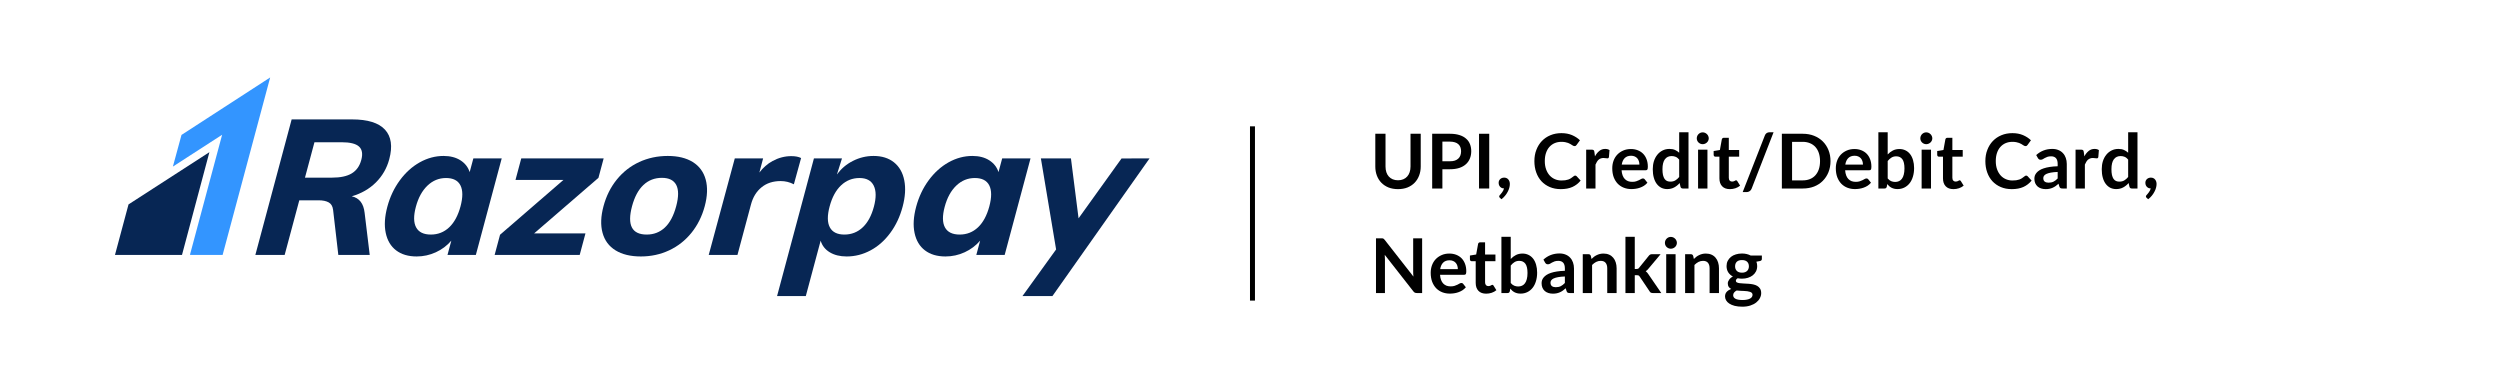 <svg xmlns="http://www.w3.org/2000/svg" xmlns:xlink="http://www.w3.org/1999/xlink" width="1000" zoomAndPan="magnify" viewBox="0 0 750 112.5" height="150" preserveAspectRatio="xMidYMid meet" version="1.0"><defs><g/><clipPath id="3da7e1a845"><path d="M 233 46 L 272 46 L 272 88.867 L 233 88.867 Z M 233 46 " clip-rule="nonzero"/></clipPath><clipPath id="03d48914ce"><path d="M 306 47 L 344.957 47 L 344.957 88.867 L 306 88.867 Z M 306 47 " clip-rule="nonzero"/></clipPath><clipPath id="c77c04cbba"><path d="M 51 23.16 L 82 23.16 L 82 77 L 51 77 Z M 51 23.16 " clip-rule="nonzero"/></clipPath><clipPath id="c97d757fc7"><path d="M 34.336 45 L 63 45 L 63 77 L 34.336 77 Z M 34.336 45 " clip-rule="nonzero"/></clipPath></defs><path fill="#072654" d="M 108.387 47.984 C 107.898 49.812 106.949 51.152 105.539 52.008 C 104.129 52.867 102.152 53.293 99.598 53.293 L 91.492 53.293 L 94.336 42.672 L 102.445 42.672 C 104.996 42.672 106.746 43.102 107.695 43.957 C 108.645 44.812 108.879 46.156 108.387 47.984 M 116.781 47.754 C 117.812 43.91 117.387 40.957 115.5 38.902 C 113.617 36.848 110.312 35.82 105.594 35.82 L 87.496 35.82 L 76.605 76.48 L 85.398 76.48 L 89.789 60.09 L 95.555 60.09 C 96.848 60.09 97.867 60.301 98.609 60.719 C 99.355 61.137 99.793 61.879 99.926 62.945 L 101.496 76.48 L 110.918 76.48 L 109.387 63.859 C 109.078 61.043 107.789 59.387 105.523 58.891 C 108.41 58.055 110.828 56.664 112.777 54.723 C 114.723 52.781 116.059 50.457 116.781 47.754 " fill-opacity="1" fill-rule="evenodd"/><path fill="#072654" d="M 138.152 61.918 C 137.418 64.656 136.285 66.754 134.758 68.199 C 133.227 69.645 131.395 70.367 129.266 70.367 C 127.094 70.367 125.621 69.656 124.844 68.227 C 124.062 66.801 124.039 64.734 124.762 62.031 C 125.484 59.328 126.641 57.215 128.23 55.691 C 129.816 54.172 131.676 53.406 133.809 53.406 C 135.938 53.406 137.379 54.141 138.129 55.605 C 138.875 57.074 138.887 59.176 138.152 61.918 Z M 142.004 47.527 L 140.902 51.637 C 140.426 50.152 139.508 48.973 138.145 48.098 C 136.777 47.223 135.086 46.785 133.07 46.785 C 130.598 46.785 128.219 47.422 125.938 48.695 C 123.652 49.973 121.656 51.773 119.953 54.094 C 118.246 56.418 116.992 59.062 116.199 62.031 C 115.402 65 115.242 67.617 115.723 69.883 C 116.199 72.148 117.238 73.891 118.832 75.109 C 120.43 76.328 122.48 76.938 124.992 76.938 C 127.012 76.938 128.934 76.516 130.754 75.68 C 132.578 74.844 134.125 73.68 135.398 72.195 L 134.25 76.48 L 142.754 76.48 L 150.512 47.527 Z M 142.004 47.527 " fill-opacity="1" fill-rule="evenodd"/><path fill="#072654" d="M 181.094 47.527 L 156.375 47.527 L 154.648 53.98 L 169.031 53.98 L 150.012 70.426 L 148.391 76.48 L 173.91 76.48 L 175.637 70.027 L 160.227 70.027 L 179.535 53.352 Z M 181.094 47.527 " fill-opacity="1" fill-rule="evenodd"/><path fill="#072654" d="M 202.859 61.859 C 202.094 64.715 200.961 66.848 199.461 68.258 C 197.961 69.664 196.145 70.367 194.016 70.367 C 189.559 70.367 188.094 67.535 189.613 61.859 C 190.371 59.043 191.508 56.922 193.031 55.492 C 194.555 54.066 196.402 53.352 198.57 53.352 C 200.699 53.352 202.137 54.066 202.879 55.492 C 203.617 56.922 203.613 59.043 202.859 61.859 M 207.836 48.609 C 205.875 47.395 203.375 46.785 200.332 46.785 C 197.246 46.785 194.391 47.395 191.762 48.609 C 189.133 49.828 186.895 51.582 185.047 53.863 C 183.199 56.148 181.867 58.812 181.051 61.859 C 180.234 64.906 180.137 67.57 180.766 69.855 C 181.391 72.141 182.688 73.891 184.664 75.109 C 186.641 76.328 189.172 76.938 192.254 76.938 C 195.301 76.938 198.125 76.328 200.738 75.109 C 203.344 73.891 205.574 72.141 207.426 69.855 C 209.27 67.57 210.605 64.906 211.422 61.859 C 212.238 58.812 212.332 56.148 211.707 53.863 C 211.082 51.582 209.789 49.828 207.836 48.609 " fill-opacity="1" fill-rule="evenodd"/><path fill="#072654" d="M 296.797 61.918 C 296.062 64.656 294.93 66.754 293.402 68.199 C 291.875 69.645 290.039 70.367 287.91 70.367 C 285.742 70.367 284.266 69.656 283.488 68.227 C 282.711 66.801 282.684 64.734 283.41 62.031 C 284.133 59.328 285.285 57.215 286.875 55.691 C 288.461 54.172 290.32 53.406 292.453 53.406 C 294.582 53.406 296.027 54.141 296.773 55.605 C 297.523 57.074 297.531 59.176 296.797 61.918 Z M 300.652 47.527 L 299.551 51.637 C 299.074 50.152 298.152 48.973 296.789 48.098 C 295.426 47.223 293.734 46.785 291.715 46.785 C 289.242 46.785 286.863 47.422 284.582 48.695 C 282.301 49.973 280.305 51.773 278.598 54.094 C 276.891 56.418 275.641 59.062 274.844 62.031 C 274.047 65 273.891 67.617 274.367 69.883 C 274.844 72.148 275.879 73.891 277.48 75.109 C 279.074 76.328 281.129 76.938 283.641 76.938 C 285.656 76.938 287.578 76.516 289.398 75.68 C 291.223 74.844 292.77 73.68 294.043 72.195 L 292.895 76.48 L 301.402 76.48 L 309.156 47.527 Z M 300.652 47.527 " fill-opacity="1" fill-rule="evenodd"/><path fill="#072654" d="M 238.16 55.293 L 240.328 47.41 C 239.59 47.031 238.617 46.84 237.398 46.84 C 235.457 46.84 233.586 47.324 231.785 48.297 C 230.238 49.129 228.918 50.301 227.809 51.766 L 228.934 47.523 L 226.473 47.527 L 220.434 47.527 L 212.617 76.48 L 221.238 76.48 L 225.293 61.348 C 225.883 59.141 226.941 57.418 228.477 56.18 C 230.004 54.941 231.91 54.32 234.195 54.32 C 235.605 54.32 236.922 54.645 238.16 55.293 " fill-opacity="1" fill-rule="evenodd"/><g clip-path="url(#3da7e1a845)"><path fill="#072654" d="M 262.164 62.031 C 261.438 64.734 260.312 66.801 258.789 68.227 C 257.266 69.656 255.438 70.367 253.309 70.367 C 251.176 70.367 249.723 69.645 248.949 68.199 C 248.176 66.754 248.156 64.66 248.891 61.918 C 249.625 59.176 250.77 57.07 252.32 55.605 C 253.875 54.141 255.719 53.406 257.852 53.406 C 259.941 53.406 261.363 54.168 262.117 55.691 C 262.871 57.215 262.887 59.328 262.164 62.031 M 268.188 48.695 C 266.59 47.422 264.551 46.785 262.078 46.785 C 259.91 46.785 257.844 47.277 255.887 48.27 C 253.926 49.258 252.336 50.609 251.117 52.324 L 251.145 52.133 L 252.594 47.52 L 250.926 47.52 L 250.926 47.527 L 244.176 47.527 L 242.035 55.531 C 242.008 55.625 241.988 55.711 241.965 55.805 L 233.121 88.816 L 241.742 88.816 L 246.195 72.199 C 246.633 73.68 247.539 74.844 248.914 75.68 C 250.289 76.516 251.984 76.938 254.004 76.938 C 256.516 76.938 258.902 76.328 261.172 75.109 C 263.438 73.891 265.41 72.148 267.078 69.883 C 268.754 67.621 269.988 65 270.781 62.031 C 271.578 59.062 271.742 56.414 271.281 54.094 C 270.82 51.77 269.785 49.973 268.188 48.695 " fill-opacity="1" fill-rule="evenodd"/></g><g clip-path="url(#03d48914ce)"><path fill="#072654" d="M 344.855 47.535 L 344.863 47.527 L 339.641 47.527 C 339.473 47.527 339.328 47.531 339.172 47.535 L 336.465 47.535 L 335.078 49.465 C 334.965 49.609 334.855 49.758 334.734 49.926 L 334.586 50.152 L 323.57 65.496 L 321.285 47.527 L 312.266 47.527 L 316.832 74.832 L 306.742 88.816 L 315.73 88.816 L 318.176 85.352 C 318.25 85.246 318.312 85.164 318.387 85.055 L 321.242 81.008 L 321.324 80.891 L 334.09 62.785 L 344.848 47.547 L 344.863 47.535 Z M 344.855 47.535 " fill-opacity="1" fill-rule="evenodd"/></g><g clip-path="url(#c77c04cbba)"><path fill="#3395ff" d="M 54.449 40.477 L 51.867 49.977 L 66.637 40.426 L 56.977 76.469 L 66.785 76.48 L 81.051 23.238 Z M 54.449 40.477 " fill-opacity="1" fill-rule="evenodd"/></g><g clip-path="url(#c97d757fc7)"><path fill="#072654" d="M 38.555 61.324 L 34.492 76.48 L 54.598 76.48 C 54.598 76.48 62.82 45.66 62.82 45.652 C 62.812 45.656 38.555 61.324 38.555 61.324 " fill-opacity="1" fill-rule="evenodd"/></g><path stroke-linecap="butt" transform="matrix(0, -0.746, 0.747, 0, 374.997, 90.181)" fill="none" stroke-linejoin="miter" d="M 0.002 0.998 L 70.087 0.998 " stroke="#000000" stroke-width="2" stroke-opacity="1" stroke-miterlimit="4"/><g fill="#000000" fill-opacity="1"><g transform="translate(410.968, 56.551)"><g><path d="M 8.438 -2.469 C 9.031 -2.469 9.555 -2.566 10.016 -2.766 C 10.484 -2.961 10.875 -3.238 11.188 -3.594 C 11.508 -3.945 11.754 -4.375 11.922 -4.875 C 12.098 -5.383 12.188 -5.957 12.188 -6.594 L 12.188 -16.422 L 15.25 -16.422 L 15.25 -6.594 C 15.25 -5.613 15.086 -4.707 14.766 -3.875 C 14.453 -3.051 14.004 -2.336 13.422 -1.734 C 12.836 -1.129 12.125 -0.656 11.281 -0.312 C 10.438 0.02 9.488 0.188 8.438 0.188 C 7.375 0.188 6.422 0.02 5.578 -0.312 C 4.742 -0.656 4.031 -1.129 3.438 -1.734 C 2.852 -2.336 2.406 -3.051 2.094 -3.875 C 1.781 -4.707 1.625 -5.613 1.625 -6.594 L 1.625 -16.422 L 4.688 -16.422 L 4.688 -6.594 C 4.688 -5.969 4.77 -5.398 4.938 -4.891 C 5.102 -4.391 5.348 -3.957 5.672 -3.594 C 5.992 -3.238 6.383 -2.961 6.844 -2.766 C 7.312 -2.566 7.844 -2.469 8.438 -2.469 Z M 8.438 -2.469 "/></g></g></g><g fill="#000000" fill-opacity="1"><g transform="translate(427.826, 56.551)"><g><path d="M 7.172 -8.172 C 7.734 -8.172 8.223 -8.238 8.641 -8.375 C 9.055 -8.52 9.398 -8.723 9.672 -8.984 C 9.953 -9.242 10.16 -9.562 10.297 -9.938 C 10.43 -10.312 10.5 -10.727 10.5 -11.188 C 10.5 -11.625 10.43 -12.02 10.297 -12.375 C 10.16 -12.738 9.953 -13.047 9.672 -13.297 C 9.398 -13.547 9.055 -13.734 8.641 -13.859 C 8.223 -13.992 7.734 -14.062 7.172 -14.062 L 4.891 -14.062 L 4.891 -8.172 Z M 7.172 -16.422 C 8.266 -16.422 9.211 -16.289 10.016 -16.031 C 10.816 -15.781 11.477 -15.422 12 -14.953 C 12.531 -14.492 12.922 -13.941 13.172 -13.297 C 13.422 -12.66 13.547 -11.957 13.547 -11.188 C 13.547 -10.395 13.41 -9.664 13.141 -9 C 12.879 -8.344 12.484 -7.773 11.953 -7.297 C 11.43 -6.816 10.77 -6.441 9.969 -6.172 C 9.164 -5.91 8.234 -5.781 7.172 -5.781 L 4.891 -5.781 L 4.891 0 L 1.828 0 L 1.828 -16.422 Z M 7.172 -16.422 "/></g></g></g><g fill="#000000" fill-opacity="1"><g transform="translate(441.88, 56.551)"><g><path d="M 4.891 0 L 1.828 0 L 1.828 -16.422 L 4.891 -16.422 Z M 4.891 0 "/></g></g></g><g fill="#000000" fill-opacity="1"><g transform="translate(448.612, 56.551)"><g><path d="M 1.344 2.781 C 1.207 2.664 1.141 2.523 1.141 2.359 C 1.141 2.297 1.16 2.227 1.203 2.156 C 1.242 2.082 1.297 2.016 1.359 1.953 C 1.441 1.859 1.539 1.742 1.656 1.609 C 1.781 1.484 1.898 1.332 2.016 1.156 C 2.141 0.988 2.254 0.805 2.359 0.609 C 2.461 0.41 2.539 0.195 2.594 -0.031 C 2.344 -0.031 2.117 -0.07 1.922 -0.156 C 1.734 -0.25 1.566 -0.367 1.422 -0.516 C 1.285 -0.672 1.176 -0.848 1.094 -1.047 C 1.02 -1.254 0.984 -1.484 0.984 -1.734 C 0.984 -1.941 1.02 -2.133 1.094 -2.312 C 1.176 -2.5 1.285 -2.66 1.422 -2.797 C 1.566 -2.941 1.742 -3.055 1.953 -3.141 C 2.16 -3.223 2.383 -3.266 2.625 -3.266 C 2.914 -3.266 3.164 -3.211 3.375 -3.109 C 3.594 -3.004 3.77 -2.863 3.906 -2.688 C 4.051 -2.508 4.16 -2.305 4.234 -2.078 C 4.305 -1.848 4.344 -1.602 4.344 -1.344 C 4.344 -0.977 4.285 -0.594 4.172 -0.188 C 4.066 0.207 3.906 0.602 3.688 1 C 3.477 1.406 3.219 1.797 2.906 2.172 C 2.594 2.555 2.234 2.906 1.828 3.219 Z M 1.344 2.781 "/></g></g></g><g fill="#000000" fill-opacity="1"><g transform="translate(453.924, 56.551)"><g/></g></g><g fill="#000000" fill-opacity="1"><g transform="translate(459.441, 56.551)"><g><path d="M 13.109 -3.875 C 13.273 -3.875 13.422 -3.812 13.547 -3.688 L 14.75 -2.375 C 14.082 -1.551 13.266 -0.914 12.297 -0.469 C 11.328 -0.031 10.16 0.188 8.797 0.188 C 7.578 0.188 6.477 -0.02 5.5 -0.438 C 4.531 -0.852 3.695 -1.43 3 -2.172 C 2.312 -2.922 1.785 -3.812 1.422 -4.844 C 1.055 -5.875 0.875 -7 0.875 -8.219 C 0.875 -9.445 1.07 -10.57 1.469 -11.594 C 1.863 -12.625 2.414 -13.508 3.125 -14.25 C 3.844 -15 4.695 -15.578 5.688 -15.984 C 6.676 -16.398 7.773 -16.609 8.984 -16.609 C 10.18 -16.609 11.242 -16.41 12.172 -16.016 C 13.098 -15.617 13.891 -15.102 14.547 -14.469 L 13.516 -13.047 C 13.453 -12.961 13.375 -12.883 13.281 -12.812 C 13.188 -12.75 13.055 -12.719 12.891 -12.719 C 12.773 -12.719 12.656 -12.75 12.531 -12.812 C 12.414 -12.875 12.285 -12.953 12.141 -13.047 C 11.992 -13.141 11.828 -13.242 11.641 -13.359 C 11.453 -13.473 11.234 -13.578 10.984 -13.672 C 10.734 -13.766 10.441 -13.844 10.109 -13.906 C 9.785 -13.969 9.406 -14 8.969 -14 C 8.238 -14 7.566 -13.867 6.953 -13.609 C 6.348 -13.348 5.82 -12.969 5.375 -12.469 C 4.938 -11.977 4.598 -11.375 4.359 -10.656 C 4.117 -9.945 4 -9.133 4 -8.219 C 4 -7.289 4.129 -6.469 4.391 -5.75 C 4.648 -5.031 5.004 -4.422 5.453 -3.922 C 5.898 -3.43 6.426 -3.055 7.031 -2.797 C 7.633 -2.535 8.285 -2.406 8.984 -2.406 C 9.398 -2.406 9.773 -2.426 10.109 -2.469 C 10.453 -2.52 10.766 -2.594 11.047 -2.688 C 11.328 -2.789 11.594 -2.922 11.844 -3.078 C 12.102 -3.234 12.359 -3.422 12.609 -3.641 C 12.68 -3.711 12.758 -3.77 12.844 -3.812 C 12.926 -3.852 13.016 -3.875 13.109 -3.875 Z M 13.109 -3.875 "/></g></g></g><g fill="#000000" fill-opacity="1"><g transform="translate(474.46, 56.551)"><g><path d="M 4.031 -9.641 C 4.395 -10.328 4.828 -10.867 5.328 -11.266 C 5.828 -11.672 6.414 -11.875 7.094 -11.875 C 7.633 -11.875 8.066 -11.754 8.391 -11.516 L 8.219 -9.422 C 8.176 -9.285 8.117 -9.188 8.047 -9.125 C 7.973 -9.07 7.879 -9.047 7.766 -9.047 C 7.648 -9.047 7.477 -9.062 7.25 -9.094 C 7.031 -9.133 6.812 -9.156 6.594 -9.156 C 6.289 -9.156 6.016 -9.109 5.766 -9.016 C 5.523 -8.93 5.305 -8.801 5.109 -8.625 C 4.922 -8.457 4.754 -8.25 4.609 -8 C 4.461 -7.758 4.32 -7.484 4.188 -7.172 L 4.188 0 L 1.391 0 L 1.391 -11.656 L 3.031 -11.656 C 3.32 -11.656 3.523 -11.602 3.641 -11.5 C 3.754 -11.395 3.828 -11.211 3.859 -10.953 Z M 4.031 -9.641 "/></g></g></g><g fill="#000000" fill-opacity="1"><g transform="translate(482.929, 56.551)"><g><path d="M 8.891 -7.172 C 8.891 -7.535 8.836 -7.875 8.734 -8.188 C 8.641 -8.508 8.488 -8.789 8.281 -9.031 C 8.07 -9.281 7.812 -9.473 7.5 -9.609 C 7.188 -9.754 6.82 -9.828 6.406 -9.828 C 5.594 -9.828 4.953 -9.594 4.484 -9.125 C 4.023 -8.664 3.727 -8.016 3.594 -7.172 Z M 3.547 -5.469 C 3.586 -4.875 3.691 -4.359 3.859 -3.922 C 4.023 -3.484 4.242 -3.125 4.516 -2.844 C 4.797 -2.562 5.117 -2.348 5.484 -2.203 C 5.859 -2.066 6.273 -2 6.734 -2 C 7.191 -2 7.582 -2.051 7.906 -2.156 C 8.238 -2.258 8.523 -2.375 8.766 -2.5 C 9.016 -2.633 9.234 -2.754 9.422 -2.859 C 9.609 -2.961 9.789 -3.016 9.969 -3.016 C 10.195 -3.016 10.367 -2.93 10.484 -2.766 L 11.297 -1.734 C 10.984 -1.367 10.633 -1.062 10.25 -0.812 C 9.863 -0.57 9.457 -0.379 9.031 -0.234 C 8.613 -0.086 8.188 0.016 7.75 0.078 C 7.312 0.141 6.891 0.172 6.484 0.172 C 5.672 0.172 4.914 0.035 4.219 -0.234 C 3.531 -0.504 2.926 -0.898 2.406 -1.422 C 1.895 -1.953 1.488 -2.602 1.188 -3.375 C 0.895 -4.156 0.75 -5.055 0.75 -6.078 C 0.75 -6.867 0.875 -7.613 1.125 -8.312 C 1.383 -9.02 1.754 -9.629 2.234 -10.141 C 2.723 -10.66 3.312 -11.07 4 -11.375 C 4.695 -11.688 5.477 -11.844 6.344 -11.844 C 7.082 -11.844 7.758 -11.723 8.375 -11.484 C 9 -11.242 9.535 -10.898 9.984 -10.453 C 10.43 -10.004 10.781 -9.453 11.031 -8.797 C 11.289 -8.141 11.422 -7.391 11.422 -6.547 C 11.422 -6.129 11.375 -5.844 11.281 -5.688 C 11.188 -5.539 11.008 -5.469 10.75 -5.469 Z M 3.547 -5.469 "/></g></g></g><g fill="#000000" fill-opacity="1"><g transform="translate(495.052, 56.551)"><g><path d="M 8.703 -8.672 C 8.379 -9.066 8.031 -9.344 7.656 -9.5 C 7.281 -9.656 6.879 -9.734 6.453 -9.734 C 6.023 -9.734 5.641 -9.656 5.297 -9.5 C 4.961 -9.344 4.672 -9.102 4.422 -8.781 C 4.18 -8.457 4 -8.047 3.875 -7.547 C 3.75 -7.047 3.688 -6.461 3.688 -5.797 C 3.688 -5.109 3.738 -4.523 3.844 -4.047 C 3.957 -3.578 4.113 -3.191 4.312 -2.891 C 4.52 -2.598 4.77 -2.383 5.062 -2.25 C 5.363 -2.125 5.691 -2.062 6.047 -2.062 C 6.629 -2.062 7.125 -2.18 7.531 -2.422 C 7.945 -2.66 8.336 -3.004 8.703 -3.453 Z M 11.5 -16.875 L 11.5 0 L 9.797 0 C 9.422 0 9.188 -0.172 9.094 -0.516 L 8.844 -1.641 C 8.375 -1.098 7.832 -0.66 7.219 -0.328 C 6.613 0.004 5.906 0.172 5.094 0.172 C 4.457 0.172 3.875 0.039 3.344 -0.219 C 2.82 -0.488 2.367 -0.875 1.984 -1.375 C 1.598 -1.883 1.301 -2.508 1.094 -3.25 C 0.883 -3.988 0.781 -4.836 0.781 -5.797 C 0.781 -6.66 0.895 -7.461 1.125 -8.203 C 1.363 -8.941 1.703 -9.582 2.141 -10.125 C 2.586 -10.676 3.113 -11.102 3.719 -11.406 C 4.332 -11.719 5.023 -11.875 5.797 -11.875 C 6.441 -11.875 6.992 -11.77 7.453 -11.562 C 7.922 -11.352 8.336 -11.078 8.703 -10.734 L 8.703 -16.875 Z M 11.5 -16.875 "/></g></g></g><g fill="#000000" fill-opacity="1"><g transform="translate(507.937, 56.551)"><g><path d="M 4.297 -11.656 L 4.297 0 L 1.484 0 L 1.484 -11.656 Z M 4.688 -15.047 C 4.688 -14.805 4.633 -14.578 4.531 -14.359 C 4.438 -14.148 4.305 -13.969 4.141 -13.812 C 3.973 -13.656 3.781 -13.531 3.562 -13.438 C 3.344 -13.344 3.109 -13.297 2.859 -13.297 C 2.617 -13.297 2.391 -13.344 2.172 -13.438 C 1.961 -13.531 1.773 -13.656 1.609 -13.812 C 1.453 -13.969 1.328 -14.148 1.234 -14.359 C 1.141 -14.578 1.094 -14.805 1.094 -15.047 C 1.094 -15.297 1.141 -15.531 1.234 -15.75 C 1.328 -15.969 1.453 -16.156 1.609 -16.312 C 1.773 -16.477 1.961 -16.609 2.172 -16.703 C 2.391 -16.797 2.617 -16.844 2.859 -16.844 C 3.109 -16.844 3.344 -16.797 3.562 -16.703 C 3.781 -16.609 3.973 -16.477 4.141 -16.312 C 4.305 -16.156 4.438 -15.969 4.531 -15.75 C 4.633 -15.531 4.688 -15.297 4.688 -15.047 Z M 4.688 -15.047 "/></g></g></g><g fill="#000000" fill-opacity="1"><g transform="translate(513.704, 56.551)"><g><path d="M 5.266 0.188 C 4.254 0.188 3.477 -0.098 2.938 -0.672 C 2.395 -1.242 2.125 -2.035 2.125 -3.047 L 2.125 -9.547 L 0.938 -9.547 C 0.781 -9.547 0.648 -9.594 0.547 -9.688 C 0.441 -9.789 0.391 -9.941 0.391 -10.141 L 0.391 -11.25 L 2.266 -11.562 L 2.844 -14.75 C 2.883 -14.895 2.957 -15.008 3.062 -15.094 C 3.164 -15.176 3.301 -15.219 3.469 -15.219 L 4.938 -15.219 L 4.938 -11.547 L 8.047 -11.547 L 8.047 -9.547 L 4.938 -9.547 L 4.938 -3.234 C 4.938 -2.867 5.023 -2.582 5.203 -2.375 C 5.379 -2.176 5.617 -2.078 5.922 -2.078 C 6.098 -2.078 6.242 -2.098 6.359 -2.141 C 6.484 -2.18 6.586 -2.223 6.672 -2.266 C 6.754 -2.316 6.832 -2.363 6.906 -2.406 C 6.977 -2.445 7.047 -2.469 7.109 -2.469 C 7.191 -2.469 7.258 -2.445 7.312 -2.406 C 7.363 -2.363 7.422 -2.301 7.484 -2.219 L 8.328 -0.859 C 7.922 -0.516 7.453 -0.254 6.922 -0.078 C 6.391 0.098 5.836 0.188 5.266 0.188 Z M 5.266 0.188 "/></g></g></g><g fill="#000000" fill-opacity="1"><g transform="translate(522.15, 56.551)"><g><path d="M 3.344 0.031 C 3.207 0.383 3 0.645 2.719 0.812 C 2.438 0.988 2.148 1.078 1.859 1.078 L 0.656 1.078 L 7.297 -15.891 C 7.41 -16.211 7.594 -16.457 7.844 -16.625 C 8.094 -16.789 8.383 -16.875 8.719 -16.875 L 9.922 -16.875 Z M 3.344 0.031 "/></g></g></g><g fill="#000000" fill-opacity="1"><g transform="translate(532.73, 56.551)"><g><path d="M 16.422 -8.219 C 16.422 -7.008 16.219 -5.898 15.812 -4.891 C 15.406 -3.891 14.836 -3.023 14.109 -2.297 C 13.391 -1.566 12.52 -1 11.5 -0.594 C 10.477 -0.195 9.344 0 8.094 0 L 1.828 0 L 1.828 -16.422 L 8.094 -16.422 C 9.344 -16.422 10.477 -16.219 11.5 -15.812 C 12.52 -15.406 13.391 -14.844 14.109 -14.125 C 14.836 -13.406 15.406 -12.539 15.812 -11.531 C 16.219 -10.52 16.422 -9.414 16.422 -8.219 Z M 13.281 -8.219 C 13.281 -9.113 13.16 -9.922 12.922 -10.641 C 12.68 -11.359 12.336 -11.961 11.891 -12.453 C 11.441 -12.953 10.895 -13.332 10.25 -13.594 C 9.613 -13.863 8.895 -14 8.094 -14 L 4.891 -14 L 4.891 -2.438 L 8.094 -2.438 C 8.895 -2.438 9.613 -2.566 10.25 -2.828 C 10.895 -3.086 11.441 -3.469 11.891 -3.969 C 12.336 -4.469 12.68 -5.07 12.922 -5.781 C 13.16 -6.5 13.281 -7.312 13.281 -8.219 Z M 13.281 -8.219 "/></g></g></g><g fill="#000000" fill-opacity="1"><g transform="translate(549.996, 56.551)"><g><path d="M 8.891 -7.172 C 8.891 -7.535 8.836 -7.875 8.734 -8.188 C 8.641 -8.508 8.488 -8.789 8.281 -9.031 C 8.07 -9.281 7.812 -9.473 7.5 -9.609 C 7.188 -9.754 6.82 -9.828 6.406 -9.828 C 5.594 -9.828 4.953 -9.594 4.484 -9.125 C 4.023 -8.664 3.727 -8.016 3.594 -7.172 Z M 3.547 -5.469 C 3.586 -4.875 3.691 -4.359 3.859 -3.922 C 4.023 -3.484 4.242 -3.125 4.516 -2.844 C 4.797 -2.562 5.117 -2.348 5.484 -2.203 C 5.859 -2.066 6.273 -2 6.734 -2 C 7.191 -2 7.582 -2.051 7.906 -2.156 C 8.238 -2.258 8.523 -2.375 8.766 -2.5 C 9.016 -2.633 9.234 -2.754 9.422 -2.859 C 9.609 -2.961 9.789 -3.016 9.969 -3.016 C 10.195 -3.016 10.367 -2.93 10.484 -2.766 L 11.297 -1.734 C 10.984 -1.367 10.633 -1.062 10.25 -0.812 C 9.863 -0.57 9.457 -0.379 9.031 -0.234 C 8.613 -0.086 8.188 0.016 7.75 0.078 C 7.312 0.141 6.891 0.172 6.484 0.172 C 5.672 0.172 4.914 0.035 4.219 -0.234 C 3.531 -0.504 2.926 -0.898 2.406 -1.422 C 1.895 -1.953 1.488 -2.602 1.188 -3.375 C 0.895 -4.156 0.75 -5.055 0.75 -6.078 C 0.75 -6.867 0.875 -7.613 1.125 -8.312 C 1.383 -9.02 1.754 -9.629 2.234 -10.141 C 2.723 -10.66 3.312 -11.07 4 -11.375 C 4.695 -11.688 5.477 -11.844 6.344 -11.844 C 7.082 -11.844 7.758 -11.723 8.375 -11.484 C 9 -11.242 9.535 -10.898 9.984 -10.453 C 10.43 -10.004 10.781 -9.453 11.031 -8.797 C 11.289 -8.141 11.422 -7.391 11.422 -6.547 C 11.422 -6.129 11.375 -5.844 11.281 -5.688 C 11.188 -5.539 11.008 -5.469 10.75 -5.469 Z M 3.547 -5.469 "/></g></g></g><g fill="#000000" fill-opacity="1"><g transform="translate(562.12, 56.551)"><g><path d="M 4.188 -3.016 C 4.508 -2.629 4.859 -2.359 5.234 -2.203 C 5.609 -2.047 6.004 -1.969 6.422 -1.969 C 6.848 -1.969 7.234 -2.047 7.578 -2.203 C 7.922 -2.359 8.211 -2.598 8.453 -2.922 C 8.703 -3.254 8.891 -3.676 9.016 -4.188 C 9.148 -4.695 9.219 -5.305 9.219 -6.016 C 9.219 -7.297 9.004 -8.223 8.578 -8.797 C 8.148 -9.367 7.539 -9.656 6.75 -9.656 C 6.207 -9.656 5.734 -9.531 5.328 -9.281 C 4.93 -9.039 4.551 -8.695 4.188 -8.25 Z M 4.188 -10.219 C 4.656 -10.719 5.176 -11.113 5.75 -11.406 C 6.32 -11.695 6.977 -11.844 7.719 -11.844 C 8.383 -11.844 8.988 -11.707 9.531 -11.438 C 10.07 -11.176 10.535 -10.797 10.922 -10.297 C 11.305 -9.797 11.598 -9.191 11.797 -8.484 C 12.004 -7.785 12.109 -7 12.109 -6.125 C 12.109 -5.176 11.988 -4.316 11.75 -3.547 C 11.52 -2.773 11.188 -2.113 10.75 -1.562 C 10.312 -1.008 9.785 -0.582 9.172 -0.281 C 8.566 0.02 7.891 0.172 7.141 0.172 C 6.773 0.172 6.441 0.133 6.141 0.062 C 5.848 -0.008 5.578 -0.109 5.328 -0.234 C 5.078 -0.367 4.848 -0.523 4.641 -0.703 C 4.43 -0.891 4.234 -1.098 4.047 -1.328 L 3.922 -0.547 C 3.867 -0.348 3.785 -0.207 3.672 -0.125 C 3.566 -0.039 3.422 0 3.234 0 L 1.391 0 L 1.391 -16.875 L 4.188 -16.875 Z M 4.188 -10.219 "/></g></g></g><g fill="#000000" fill-opacity="1"><g transform="translate(575.004, 56.551)"><g><path d="M 4.297 -11.656 L 4.297 0 L 1.484 0 L 1.484 -11.656 Z M 4.688 -15.047 C 4.688 -14.805 4.633 -14.578 4.531 -14.359 C 4.438 -14.148 4.305 -13.969 4.141 -13.812 C 3.973 -13.656 3.781 -13.531 3.562 -13.438 C 3.344 -13.344 3.109 -13.297 2.859 -13.297 C 2.617 -13.297 2.391 -13.344 2.172 -13.438 C 1.961 -13.531 1.773 -13.656 1.609 -13.812 C 1.453 -13.969 1.328 -14.148 1.234 -14.359 C 1.141 -14.578 1.094 -14.805 1.094 -15.047 C 1.094 -15.297 1.141 -15.531 1.234 -15.75 C 1.328 -15.969 1.453 -16.156 1.609 -16.312 C 1.773 -16.477 1.961 -16.609 2.172 -16.703 C 2.391 -16.797 2.617 -16.844 2.859 -16.844 C 3.109 -16.844 3.344 -16.797 3.562 -16.703 C 3.781 -16.609 3.973 -16.477 4.141 -16.312 C 4.305 -16.156 4.438 -15.969 4.531 -15.75 C 4.633 -15.531 4.688 -15.297 4.688 -15.047 Z M 4.688 -15.047 "/></g></g></g><g fill="#000000" fill-opacity="1"><g transform="translate(580.771, 56.551)"><g><path d="M 5.266 0.188 C 4.254 0.188 3.477 -0.098 2.938 -0.672 C 2.395 -1.242 2.125 -2.035 2.125 -3.047 L 2.125 -9.547 L 0.938 -9.547 C 0.781 -9.547 0.648 -9.594 0.547 -9.688 C 0.441 -9.789 0.391 -9.941 0.391 -10.141 L 0.391 -11.25 L 2.266 -11.562 L 2.844 -14.75 C 2.883 -14.895 2.957 -15.008 3.062 -15.094 C 3.164 -15.176 3.301 -15.219 3.469 -15.219 L 4.938 -15.219 L 4.938 -11.547 L 8.047 -11.547 L 8.047 -9.547 L 4.938 -9.547 L 4.938 -3.234 C 4.938 -2.867 5.023 -2.582 5.203 -2.375 C 5.379 -2.176 5.617 -2.078 5.922 -2.078 C 6.098 -2.078 6.242 -2.098 6.359 -2.141 C 6.484 -2.18 6.586 -2.223 6.672 -2.266 C 6.754 -2.316 6.832 -2.363 6.906 -2.406 C 6.977 -2.445 7.047 -2.469 7.109 -2.469 C 7.191 -2.469 7.258 -2.445 7.312 -2.406 C 7.363 -2.363 7.422 -2.301 7.484 -2.219 L 8.328 -0.859 C 7.922 -0.516 7.453 -0.254 6.922 -0.078 C 6.391 0.098 5.836 0.188 5.266 0.188 Z M 5.266 0.188 "/></g></g></g><g fill="#000000" fill-opacity="1"><g transform="translate(589.217, 56.551)"><g/></g></g><g fill="#000000" fill-opacity="1"><g transform="translate(594.734, 56.551)"><g><path d="M 13.109 -3.875 C 13.273 -3.875 13.422 -3.812 13.547 -3.688 L 14.75 -2.375 C 14.082 -1.551 13.266 -0.914 12.297 -0.469 C 11.328 -0.031 10.16 0.188 8.797 0.188 C 7.578 0.188 6.477 -0.02 5.5 -0.438 C 4.531 -0.852 3.695 -1.43 3 -2.172 C 2.312 -2.922 1.785 -3.812 1.422 -4.844 C 1.055 -5.875 0.875 -7 0.875 -8.219 C 0.875 -9.445 1.07 -10.57 1.469 -11.594 C 1.863 -12.625 2.414 -13.508 3.125 -14.25 C 3.844 -15 4.695 -15.578 5.688 -15.984 C 6.676 -16.398 7.773 -16.609 8.984 -16.609 C 10.18 -16.609 11.242 -16.41 12.172 -16.016 C 13.098 -15.617 13.891 -15.102 14.547 -14.469 L 13.516 -13.047 C 13.453 -12.961 13.375 -12.883 13.281 -12.812 C 13.188 -12.75 13.055 -12.719 12.891 -12.719 C 12.773 -12.719 12.656 -12.75 12.531 -12.812 C 12.414 -12.875 12.285 -12.953 12.141 -13.047 C 11.992 -13.141 11.828 -13.242 11.641 -13.359 C 11.453 -13.473 11.234 -13.578 10.984 -13.672 C 10.734 -13.766 10.441 -13.844 10.109 -13.906 C 9.785 -13.969 9.406 -14 8.969 -14 C 8.238 -14 7.566 -13.867 6.953 -13.609 C 6.348 -13.348 5.82 -12.969 5.375 -12.469 C 4.938 -11.977 4.598 -11.375 4.359 -10.656 C 4.117 -9.945 4 -9.133 4 -8.219 C 4 -7.289 4.129 -6.469 4.391 -5.75 C 4.648 -5.031 5.004 -4.422 5.453 -3.922 C 5.898 -3.43 6.426 -3.055 7.031 -2.797 C 7.633 -2.535 8.285 -2.406 8.984 -2.406 C 9.398 -2.406 9.773 -2.426 10.109 -2.469 C 10.453 -2.52 10.766 -2.594 11.047 -2.688 C 11.328 -2.789 11.594 -2.922 11.844 -3.078 C 12.102 -3.234 12.359 -3.422 12.609 -3.641 C 12.68 -3.711 12.758 -3.77 12.844 -3.812 C 12.926 -3.852 13.016 -3.875 13.109 -3.875 Z M 13.109 -3.875 "/></g></g></g><g fill="#000000" fill-opacity="1"><g transform="translate(609.753, 56.551)"><g><path d="M 7.547 -4.969 C 6.734 -4.938 6.051 -4.867 5.5 -4.766 C 4.945 -4.66 4.504 -4.531 4.172 -4.375 C 3.836 -4.219 3.598 -4.031 3.453 -3.812 C 3.305 -3.602 3.234 -3.375 3.234 -3.125 C 3.234 -2.633 3.379 -2.281 3.672 -2.062 C 3.961 -1.852 4.344 -1.75 4.812 -1.75 C 5.395 -1.75 5.895 -1.852 6.312 -2.062 C 6.727 -2.27 7.141 -2.586 7.547 -3.016 Z M 1.109 -10.031 C 2.453 -11.258 4.066 -11.875 5.953 -11.875 C 6.629 -11.875 7.238 -11.758 7.781 -11.531 C 8.32 -11.312 8.773 -11 9.141 -10.594 C 9.516 -10.195 9.797 -9.723 9.984 -9.172 C 10.18 -8.617 10.281 -8.016 10.281 -7.359 L 10.281 0 L 9.016 0 C 8.742 0 8.535 -0.035 8.391 -0.109 C 8.242 -0.191 8.129 -0.359 8.047 -0.609 L 7.797 -1.438 C 7.504 -1.176 7.219 -0.941 6.938 -0.734 C 6.656 -0.535 6.363 -0.367 6.062 -0.234 C 5.758 -0.098 5.438 0.004 5.094 0.078 C 4.75 0.148 4.367 0.188 3.953 0.188 C 3.461 0.188 3.008 0.117 2.594 -0.016 C 2.176 -0.148 1.816 -0.348 1.516 -0.609 C 1.211 -0.879 0.977 -1.207 0.812 -1.594 C 0.645 -1.988 0.562 -2.445 0.562 -2.969 C 0.562 -3.27 0.609 -3.566 0.703 -3.859 C 0.805 -4.148 0.969 -4.426 1.188 -4.688 C 1.406 -4.957 1.691 -5.207 2.047 -5.438 C 2.41 -5.676 2.848 -5.879 3.359 -6.047 C 3.879 -6.223 4.484 -6.363 5.172 -6.469 C 5.867 -6.582 6.66 -6.648 7.547 -6.672 L 7.547 -7.359 C 7.547 -8.141 7.379 -8.719 7.047 -9.094 C 6.711 -9.469 6.227 -9.656 5.594 -9.656 C 5.145 -9.656 4.77 -9.602 4.469 -9.5 C 4.164 -9.395 3.898 -9.273 3.672 -9.141 C 3.453 -9.004 3.25 -8.883 3.062 -8.781 C 2.875 -8.676 2.664 -8.625 2.438 -8.625 C 2.238 -8.625 2.07 -8.672 1.938 -8.766 C 1.801 -8.867 1.691 -8.992 1.609 -9.141 Z M 1.109 -10.031 "/></g></g></g><g fill="#000000" fill-opacity="1"><g transform="translate(621.275, 56.551)"><g><path d="M 4.031 -9.641 C 4.395 -10.328 4.828 -10.867 5.328 -11.266 C 5.828 -11.672 6.414 -11.875 7.094 -11.875 C 7.633 -11.875 8.066 -11.754 8.391 -11.516 L 8.219 -9.422 C 8.176 -9.285 8.117 -9.188 8.047 -9.125 C 7.973 -9.07 7.879 -9.047 7.766 -9.047 C 7.648 -9.047 7.477 -9.062 7.25 -9.094 C 7.031 -9.133 6.812 -9.156 6.594 -9.156 C 6.289 -9.156 6.016 -9.109 5.766 -9.016 C 5.523 -8.93 5.305 -8.801 5.109 -8.625 C 4.922 -8.457 4.754 -8.25 4.609 -8 C 4.461 -7.758 4.32 -7.484 4.188 -7.172 L 4.188 0 L 1.391 0 L 1.391 -11.656 L 3.031 -11.656 C 3.32 -11.656 3.523 -11.602 3.641 -11.5 C 3.754 -11.395 3.828 -11.211 3.859 -10.953 Z M 4.031 -9.641 "/></g></g></g><g fill="#000000" fill-opacity="1"><g transform="translate(629.744, 56.551)"><g><path d="M 8.703 -8.672 C 8.379 -9.066 8.031 -9.344 7.656 -9.5 C 7.281 -9.656 6.879 -9.734 6.453 -9.734 C 6.023 -9.734 5.641 -9.656 5.297 -9.5 C 4.961 -9.344 4.672 -9.102 4.422 -8.781 C 4.18 -8.457 4 -8.047 3.875 -7.547 C 3.75 -7.047 3.688 -6.461 3.688 -5.797 C 3.688 -5.109 3.738 -4.523 3.844 -4.047 C 3.957 -3.578 4.113 -3.191 4.312 -2.891 C 4.52 -2.598 4.77 -2.383 5.062 -2.25 C 5.363 -2.125 5.691 -2.062 6.047 -2.062 C 6.629 -2.062 7.125 -2.18 7.531 -2.422 C 7.945 -2.66 8.336 -3.004 8.703 -3.453 Z M 11.5 -16.875 L 11.5 0 L 9.797 0 C 9.422 0 9.188 -0.172 9.094 -0.516 L 8.844 -1.641 C 8.375 -1.098 7.832 -0.66 7.219 -0.328 C 6.613 0.004 5.906 0.172 5.094 0.172 C 4.457 0.172 3.875 0.039 3.344 -0.219 C 2.82 -0.488 2.367 -0.875 1.984 -1.375 C 1.598 -1.883 1.301 -2.508 1.094 -3.25 C 0.883 -3.988 0.781 -4.836 0.781 -5.797 C 0.781 -6.66 0.895 -7.461 1.125 -8.203 C 1.363 -8.941 1.703 -9.582 2.141 -10.125 C 2.586 -10.676 3.113 -11.102 3.719 -11.406 C 4.332 -11.719 5.023 -11.875 5.797 -11.875 C 6.441 -11.875 6.992 -11.77 7.453 -11.562 C 7.922 -11.352 8.336 -11.078 8.703 -10.734 L 8.703 -16.875 Z M 11.5 -16.875 "/></g></g></g><g fill="#000000" fill-opacity="1"><g transform="translate(642.628, 56.551)"><g><path d="M 1.344 2.781 C 1.207 2.664 1.141 2.523 1.141 2.359 C 1.141 2.297 1.16 2.227 1.203 2.156 C 1.242 2.082 1.297 2.016 1.359 1.953 C 1.441 1.859 1.539 1.742 1.656 1.609 C 1.781 1.484 1.898 1.332 2.016 1.156 C 2.141 0.988 2.254 0.805 2.359 0.609 C 2.461 0.41 2.539 0.195 2.594 -0.031 C 2.344 -0.031 2.117 -0.07 1.922 -0.156 C 1.734 -0.25 1.566 -0.367 1.422 -0.516 C 1.285 -0.672 1.176 -0.848 1.094 -1.047 C 1.02 -1.254 0.984 -1.484 0.984 -1.734 C 0.984 -1.941 1.02 -2.133 1.094 -2.312 C 1.176 -2.5 1.285 -2.66 1.422 -2.797 C 1.566 -2.941 1.742 -3.055 1.953 -3.141 C 2.16 -3.223 2.383 -3.266 2.625 -3.266 C 2.914 -3.266 3.164 -3.211 3.375 -3.109 C 3.594 -3.004 3.77 -2.863 3.906 -2.688 C 4.051 -2.508 4.16 -2.305 4.234 -2.078 C 4.305 -1.848 4.344 -1.602 4.344 -1.344 C 4.344 -0.977 4.285 -0.594 4.172 -0.188 C 4.066 0.207 3.906 0.602 3.688 1 C 3.477 1.406 3.219 1.797 2.906 2.172 C 2.594 2.555 2.234 2.906 1.828 3.219 Z M 1.344 2.781 "/></g></g></g><g fill="#000000" fill-opacity="1"><g transform="translate(647.946, 56.551)"><g/></g></g><g fill="#000000" fill-opacity="1"><g transform="translate(410.968, 87.912)"><g><path d="M 15.672 -16.422 L 15.672 0 L 14.109 0 C 13.867 0 13.664 -0.035 13.5 -0.109 C 13.332 -0.191 13.176 -0.328 13.031 -0.516 L 4.453 -11.469 C 4.492 -10.969 4.516 -10.508 4.516 -10.094 L 4.516 0 L 1.828 0 L 1.828 -16.422 L 3.438 -16.422 C 3.562 -16.422 3.672 -16.414 3.766 -16.406 C 3.859 -16.395 3.941 -16.375 4.016 -16.344 C 4.086 -16.312 4.156 -16.258 4.219 -16.188 C 4.289 -16.125 4.367 -16.039 4.453 -15.938 L 13.062 -4.938 C 13.039 -5.207 13.02 -5.469 13 -5.719 C 12.988 -5.977 12.984 -6.219 12.984 -6.438 L 12.984 -16.422 Z M 15.672 -16.422 "/></g></g></g><g fill="#000000" fill-opacity="1"><g transform="translate(428.462, 87.912)"><g><path d="M 8.891 -7.172 C 8.891 -7.535 8.836 -7.875 8.734 -8.188 C 8.641 -8.508 8.488 -8.789 8.281 -9.031 C 8.07 -9.281 7.812 -9.473 7.5 -9.609 C 7.188 -9.754 6.82 -9.828 6.406 -9.828 C 5.594 -9.828 4.953 -9.594 4.484 -9.125 C 4.023 -8.664 3.727 -8.016 3.594 -7.172 Z M 3.547 -5.469 C 3.586 -4.875 3.691 -4.359 3.859 -3.922 C 4.023 -3.484 4.242 -3.125 4.516 -2.844 C 4.797 -2.562 5.117 -2.348 5.484 -2.203 C 5.859 -2.066 6.273 -2 6.734 -2 C 7.191 -2 7.582 -2.051 7.906 -2.156 C 8.238 -2.258 8.523 -2.375 8.766 -2.5 C 9.016 -2.633 9.234 -2.754 9.422 -2.859 C 9.609 -2.961 9.789 -3.016 9.969 -3.016 C 10.195 -3.016 10.367 -2.93 10.484 -2.766 L 11.297 -1.734 C 10.984 -1.367 10.633 -1.062 10.25 -0.812 C 9.863 -0.57 9.457 -0.379 9.031 -0.234 C 8.613 -0.086 8.188 0.016 7.75 0.078 C 7.312 0.141 6.891 0.172 6.484 0.172 C 5.672 0.172 4.914 0.035 4.219 -0.234 C 3.531 -0.504 2.926 -0.898 2.406 -1.422 C 1.895 -1.953 1.488 -2.602 1.188 -3.375 C 0.895 -4.156 0.75 -5.055 0.75 -6.078 C 0.75 -6.867 0.875 -7.613 1.125 -8.312 C 1.383 -9.02 1.754 -9.629 2.234 -10.141 C 2.723 -10.66 3.312 -11.07 4 -11.375 C 4.695 -11.688 5.477 -11.844 6.344 -11.844 C 7.082 -11.844 7.758 -11.723 8.375 -11.484 C 9 -11.242 9.535 -10.898 9.984 -10.453 C 10.43 -10.004 10.781 -9.453 11.031 -8.797 C 11.289 -8.141 11.422 -7.391 11.422 -6.547 C 11.422 -6.129 11.375 -5.844 11.281 -5.688 C 11.188 -5.539 11.008 -5.469 10.75 -5.469 Z M 3.547 -5.469 "/></g></g></g><g fill="#000000" fill-opacity="1"><g transform="translate(440.586, 87.912)"><g><path d="M 5.266 0.188 C 4.254 0.188 3.477 -0.098 2.938 -0.672 C 2.395 -1.242 2.125 -2.035 2.125 -3.047 L 2.125 -9.547 L 0.938 -9.547 C 0.781 -9.547 0.648 -9.594 0.547 -9.688 C 0.441 -9.789 0.391 -9.941 0.391 -10.141 L 0.391 -11.25 L 2.266 -11.562 L 2.844 -14.75 C 2.883 -14.895 2.957 -15.008 3.062 -15.094 C 3.164 -15.176 3.301 -15.219 3.469 -15.219 L 4.938 -15.219 L 4.938 -11.547 L 8.047 -11.547 L 8.047 -9.547 L 4.938 -9.547 L 4.938 -3.234 C 4.938 -2.867 5.023 -2.582 5.203 -2.375 C 5.379 -2.176 5.617 -2.078 5.922 -2.078 C 6.098 -2.078 6.242 -2.098 6.359 -2.141 C 6.484 -2.18 6.586 -2.223 6.672 -2.266 C 6.754 -2.316 6.832 -2.363 6.906 -2.406 C 6.977 -2.445 7.047 -2.469 7.109 -2.469 C 7.191 -2.469 7.258 -2.445 7.312 -2.406 C 7.363 -2.363 7.422 -2.301 7.484 -2.219 L 8.328 -0.859 C 7.922 -0.516 7.453 -0.254 6.922 -0.078 C 6.391 0.098 5.836 0.188 5.266 0.188 Z M 5.266 0.188 "/></g></g></g><g fill="#000000" fill-opacity="1"><g transform="translate(449.032, 87.912)"><g><path d="M 4.188 -3.016 C 4.508 -2.629 4.859 -2.359 5.234 -2.203 C 5.609 -2.047 6.004 -1.969 6.422 -1.969 C 6.848 -1.969 7.234 -2.047 7.578 -2.203 C 7.922 -2.359 8.211 -2.598 8.453 -2.922 C 8.703 -3.254 8.891 -3.676 9.016 -4.188 C 9.148 -4.695 9.219 -5.305 9.219 -6.016 C 9.219 -7.297 9.004 -8.223 8.578 -8.797 C 8.148 -9.367 7.539 -9.656 6.75 -9.656 C 6.207 -9.656 5.734 -9.531 5.328 -9.281 C 4.93 -9.039 4.551 -8.695 4.188 -8.25 Z M 4.188 -10.219 C 4.656 -10.719 5.176 -11.113 5.75 -11.406 C 6.32 -11.695 6.977 -11.844 7.719 -11.844 C 8.383 -11.844 8.988 -11.707 9.531 -11.438 C 10.07 -11.176 10.535 -10.797 10.922 -10.297 C 11.305 -9.797 11.598 -9.191 11.797 -8.484 C 12.004 -7.785 12.109 -7 12.109 -6.125 C 12.109 -5.176 11.988 -4.316 11.75 -3.547 C 11.52 -2.773 11.188 -2.113 10.75 -1.562 C 10.312 -1.008 9.785 -0.582 9.172 -0.281 C 8.566 0.02 7.891 0.172 7.141 0.172 C 6.773 0.172 6.441 0.133 6.141 0.062 C 5.848 -0.008 5.578 -0.109 5.328 -0.234 C 5.078 -0.367 4.848 -0.523 4.641 -0.703 C 4.43 -0.891 4.234 -1.098 4.047 -1.328 L 3.922 -0.547 C 3.867 -0.348 3.785 -0.207 3.672 -0.125 C 3.566 -0.039 3.422 0 3.234 0 L 1.391 0 L 1.391 -16.875 L 4.188 -16.875 Z M 4.188 -10.219 "/></g></g></g><g fill="#000000" fill-opacity="1"><g transform="translate(461.916, 87.912)"><g><path d="M 7.547 -4.969 C 6.734 -4.938 6.051 -4.867 5.5 -4.766 C 4.945 -4.66 4.504 -4.531 4.172 -4.375 C 3.836 -4.219 3.598 -4.031 3.453 -3.812 C 3.305 -3.602 3.234 -3.375 3.234 -3.125 C 3.234 -2.633 3.379 -2.281 3.672 -2.062 C 3.961 -1.852 4.344 -1.75 4.812 -1.75 C 5.395 -1.75 5.895 -1.852 6.312 -2.062 C 6.727 -2.27 7.141 -2.586 7.547 -3.016 Z M 1.109 -10.031 C 2.453 -11.258 4.066 -11.875 5.953 -11.875 C 6.629 -11.875 7.238 -11.758 7.781 -11.531 C 8.32 -11.312 8.773 -11 9.141 -10.594 C 9.516 -10.195 9.797 -9.723 9.984 -9.172 C 10.18 -8.617 10.281 -8.016 10.281 -7.359 L 10.281 0 L 9.016 0 C 8.742 0 8.535 -0.035 8.391 -0.109 C 8.242 -0.191 8.129 -0.359 8.047 -0.609 L 7.797 -1.438 C 7.504 -1.176 7.219 -0.941 6.938 -0.734 C 6.656 -0.535 6.363 -0.367 6.062 -0.234 C 5.758 -0.098 5.438 0.004 5.094 0.078 C 4.75 0.148 4.367 0.188 3.953 0.188 C 3.461 0.188 3.008 0.117 2.594 -0.016 C 2.176 -0.148 1.816 -0.348 1.516 -0.609 C 1.211 -0.879 0.977 -1.207 0.812 -1.594 C 0.645 -1.988 0.562 -2.445 0.562 -2.969 C 0.562 -3.27 0.609 -3.566 0.703 -3.859 C 0.805 -4.148 0.969 -4.426 1.188 -4.688 C 1.406 -4.957 1.691 -5.207 2.047 -5.438 C 2.41 -5.676 2.848 -5.879 3.359 -6.047 C 3.879 -6.223 4.484 -6.363 5.172 -6.469 C 5.867 -6.582 6.66 -6.648 7.547 -6.672 L 7.547 -7.359 C 7.547 -8.141 7.379 -8.719 7.047 -9.094 C 6.711 -9.469 6.227 -9.656 5.594 -9.656 C 5.145 -9.656 4.77 -9.602 4.469 -9.5 C 4.164 -9.395 3.898 -9.273 3.672 -9.141 C 3.453 -9.004 3.25 -8.883 3.062 -8.781 C 2.875 -8.676 2.664 -8.625 2.438 -8.625 C 2.238 -8.625 2.07 -8.672 1.938 -8.766 C 1.801 -8.867 1.691 -8.992 1.609 -9.141 Z M 1.109 -10.031 "/></g></g></g><g fill="#000000" fill-opacity="1"><g transform="translate(473.438, 87.912)"><g><path d="M 4.016 -10.219 C 4.242 -10.457 4.488 -10.676 4.75 -10.875 C 5.008 -11.07 5.285 -11.238 5.578 -11.375 C 5.867 -11.52 6.18 -11.633 6.516 -11.719 C 6.848 -11.801 7.211 -11.844 7.609 -11.844 C 8.242 -11.844 8.805 -11.734 9.297 -11.516 C 9.797 -11.297 10.207 -10.988 10.531 -10.594 C 10.863 -10.207 11.113 -9.742 11.281 -9.203 C 11.457 -8.66 11.547 -8.066 11.547 -7.422 L 11.547 0 L 8.734 0 L 8.734 -7.422 C 8.734 -8.129 8.57 -8.676 8.25 -9.062 C 7.926 -9.457 7.43 -9.656 6.766 -9.656 C 6.273 -9.656 5.816 -9.547 5.391 -9.328 C 4.973 -9.109 4.57 -8.805 4.188 -8.422 L 4.188 0 L 1.391 0 L 1.391 -11.656 L 3.094 -11.656 C 3.457 -11.656 3.695 -11.484 3.812 -11.141 Z M 4.016 -10.219 "/></g></g></g><g fill="#000000" fill-opacity="1"><g transform="translate(486.243, 87.912)"><g><path d="M 4.188 -16.875 L 4.188 -7.219 L 4.719 -7.219 C 4.906 -7.219 5.051 -7.238 5.156 -7.281 C 5.27 -7.332 5.383 -7.438 5.5 -7.594 L 8.391 -11.172 C 8.516 -11.328 8.648 -11.445 8.797 -11.531 C 8.941 -11.613 9.133 -11.656 9.375 -11.656 L 11.938 -11.656 L 8.312 -7.328 C 8.051 -6.984 7.77 -6.723 7.469 -6.547 C 7.633 -6.43 7.781 -6.297 7.906 -6.141 C 8.031 -5.992 8.148 -5.832 8.266 -5.656 L 12.141 0 L 9.609 0 C 9.391 0 9.195 -0.035 9.031 -0.109 C 8.875 -0.18 8.742 -0.312 8.641 -0.5 L 5.672 -4.922 C 5.566 -5.098 5.457 -5.211 5.344 -5.266 C 5.227 -5.316 5.055 -5.344 4.828 -5.344 L 4.188 -5.344 L 4.188 0 L 1.391 0 L 1.391 -16.875 Z M 4.188 -16.875 "/></g></g></g><g fill="#000000" fill-opacity="1"><g transform="translate(498.379, 87.912)"><g><path d="M 4.297 -11.656 L 4.297 0 L 1.484 0 L 1.484 -11.656 Z M 4.688 -15.047 C 4.688 -14.805 4.633 -14.578 4.531 -14.359 C 4.438 -14.148 4.305 -13.969 4.141 -13.812 C 3.973 -13.656 3.781 -13.531 3.562 -13.438 C 3.344 -13.344 3.109 -13.297 2.859 -13.297 C 2.617 -13.297 2.391 -13.344 2.172 -13.438 C 1.961 -13.531 1.773 -13.656 1.609 -13.812 C 1.453 -13.969 1.328 -14.148 1.234 -14.359 C 1.141 -14.578 1.094 -14.805 1.094 -15.047 C 1.094 -15.297 1.141 -15.531 1.234 -15.75 C 1.328 -15.969 1.453 -16.156 1.609 -16.312 C 1.773 -16.477 1.961 -16.609 2.172 -16.703 C 2.391 -16.797 2.617 -16.844 2.859 -16.844 C 3.109 -16.844 3.344 -16.797 3.562 -16.703 C 3.781 -16.609 3.973 -16.477 4.141 -16.312 C 4.305 -16.156 4.438 -15.969 4.531 -15.75 C 4.633 -15.531 4.688 -15.297 4.688 -15.047 Z M 4.688 -15.047 "/></g></g></g><g fill="#000000" fill-opacity="1"><g transform="translate(504.145, 87.912)"><g><path d="M 4.016 -10.219 C 4.242 -10.457 4.488 -10.676 4.75 -10.875 C 5.008 -11.07 5.285 -11.238 5.578 -11.375 C 5.867 -11.52 6.18 -11.633 6.516 -11.719 C 6.848 -11.801 7.211 -11.844 7.609 -11.844 C 8.242 -11.844 8.805 -11.734 9.297 -11.516 C 9.797 -11.297 10.207 -10.988 10.531 -10.594 C 10.863 -10.207 11.113 -9.742 11.281 -9.203 C 11.457 -8.66 11.547 -8.066 11.547 -7.422 L 11.547 0 L 8.734 0 L 8.734 -7.422 C 8.734 -8.129 8.57 -8.676 8.25 -9.062 C 7.926 -9.457 7.43 -9.656 6.766 -9.656 C 6.273 -9.656 5.816 -9.547 5.391 -9.328 C 4.973 -9.109 4.57 -8.805 4.188 -8.422 L 4.188 0 L 1.391 0 L 1.391 -11.656 L 3.094 -11.656 C 3.457 -11.656 3.695 -11.484 3.812 -11.141 Z M 4.016 -10.219 "/></g></g></g><g fill="#000000" fill-opacity="1"><g transform="translate(516.95, 87.912)"><g><path d="M 5.641 -6.109 C 5.992 -6.109 6.297 -6.156 6.547 -6.25 C 6.805 -6.344 7.02 -6.473 7.188 -6.641 C 7.363 -6.805 7.492 -7.004 7.578 -7.234 C 7.672 -7.473 7.719 -7.734 7.719 -8.016 C 7.719 -8.598 7.539 -9.055 7.188 -9.391 C 6.844 -9.723 6.328 -9.891 5.641 -9.891 C 4.953 -9.891 4.438 -9.723 4.094 -9.391 C 3.75 -9.055 3.578 -8.598 3.578 -8.016 C 3.578 -7.742 3.617 -7.488 3.703 -7.25 C 3.797 -7.02 3.926 -6.816 4.094 -6.641 C 4.258 -6.473 4.473 -6.344 4.734 -6.25 C 5.004 -6.156 5.305 -6.109 5.641 -6.109 Z M 8.812 0.516 C 8.812 0.297 8.742 0.113 8.609 -0.031 C 8.473 -0.176 8.285 -0.285 8.047 -0.359 C 7.816 -0.441 7.547 -0.504 7.234 -0.547 C 6.922 -0.586 6.586 -0.613 6.234 -0.625 C 5.879 -0.645 5.516 -0.66 5.141 -0.672 C 4.766 -0.691 4.398 -0.723 4.047 -0.766 C 3.734 -0.598 3.477 -0.395 3.281 -0.156 C 3.094 0.07 3 0.344 3 0.656 C 3 0.863 3.051 1.055 3.156 1.234 C 3.258 1.41 3.422 1.562 3.641 1.688 C 3.859 1.82 4.145 1.922 4.5 1.984 C 4.863 2.055 5.301 2.094 5.812 2.094 C 6.332 2.094 6.781 2.051 7.156 1.969 C 7.539 1.895 7.852 1.785 8.094 1.641 C 8.344 1.504 8.523 1.336 8.641 1.141 C 8.754 0.953 8.812 0.742 8.812 0.516 Z M 11.609 -11.25 L 11.609 -10.219 C 11.609 -9.883 11.406 -9.676 11 -9.594 L 9.969 -9.406 C 10.125 -9 10.203 -8.562 10.203 -8.094 C 10.203 -7.508 10.086 -6.984 9.859 -6.516 C 9.629 -6.055 9.305 -5.66 8.891 -5.328 C 8.484 -5.004 8 -4.754 7.438 -4.578 C 6.883 -4.398 6.285 -4.312 5.641 -4.312 C 5.422 -4.312 5.203 -4.32 4.984 -4.344 C 4.773 -4.375 4.566 -4.406 4.359 -4.438 C 3.992 -4.219 3.812 -3.973 3.812 -3.703 C 3.812 -3.461 3.922 -3.285 4.141 -3.172 C 4.359 -3.066 4.645 -2.992 5 -2.953 C 5.352 -2.91 5.754 -2.879 6.203 -2.859 C 6.66 -2.848 7.129 -2.82 7.609 -2.781 C 8.086 -2.75 8.551 -2.688 9 -2.594 C 9.457 -2.5 9.863 -2.348 10.219 -2.141 C 10.57 -1.941 10.859 -1.664 11.078 -1.312 C 11.297 -0.957 11.406 -0.504 11.406 0.047 C 11.406 0.555 11.273 1.051 11.016 1.531 C 10.766 2.02 10.398 2.453 9.922 2.828 C 9.441 3.211 8.848 3.52 8.141 3.75 C 7.441 3.977 6.648 4.094 5.766 4.094 C 4.879 4.094 4.109 4.008 3.453 3.844 C 2.805 3.676 2.266 3.445 1.828 3.156 C 1.398 2.875 1.082 2.547 0.875 2.172 C 0.664 1.805 0.562 1.422 0.562 1.016 C 0.562 0.473 0.723 0.02 1.047 -0.344 C 1.379 -0.707 1.832 -1.004 2.406 -1.234 C 2.094 -1.391 1.844 -1.598 1.656 -1.859 C 1.477 -2.129 1.391 -2.477 1.391 -2.906 C 1.391 -3.082 1.422 -3.258 1.484 -3.438 C 1.555 -3.625 1.656 -3.805 1.781 -3.984 C 1.906 -4.172 2.062 -4.348 2.25 -4.516 C 2.438 -4.68 2.66 -4.828 2.922 -4.953 C 2.328 -5.273 1.859 -5.695 1.516 -6.219 C 1.18 -6.75 1.016 -7.375 1.016 -8.094 C 1.016 -8.664 1.129 -9.18 1.359 -9.641 C 1.598 -10.109 1.922 -10.508 2.328 -10.844 C 2.742 -11.176 3.234 -11.426 3.797 -11.594 C 4.359 -11.77 4.973 -11.859 5.641 -11.859 C 6.141 -11.859 6.609 -11.805 7.047 -11.703 C 7.492 -11.598 7.898 -11.445 8.266 -11.25 Z M 11.609 -11.25 "/></g></g></g></svg>